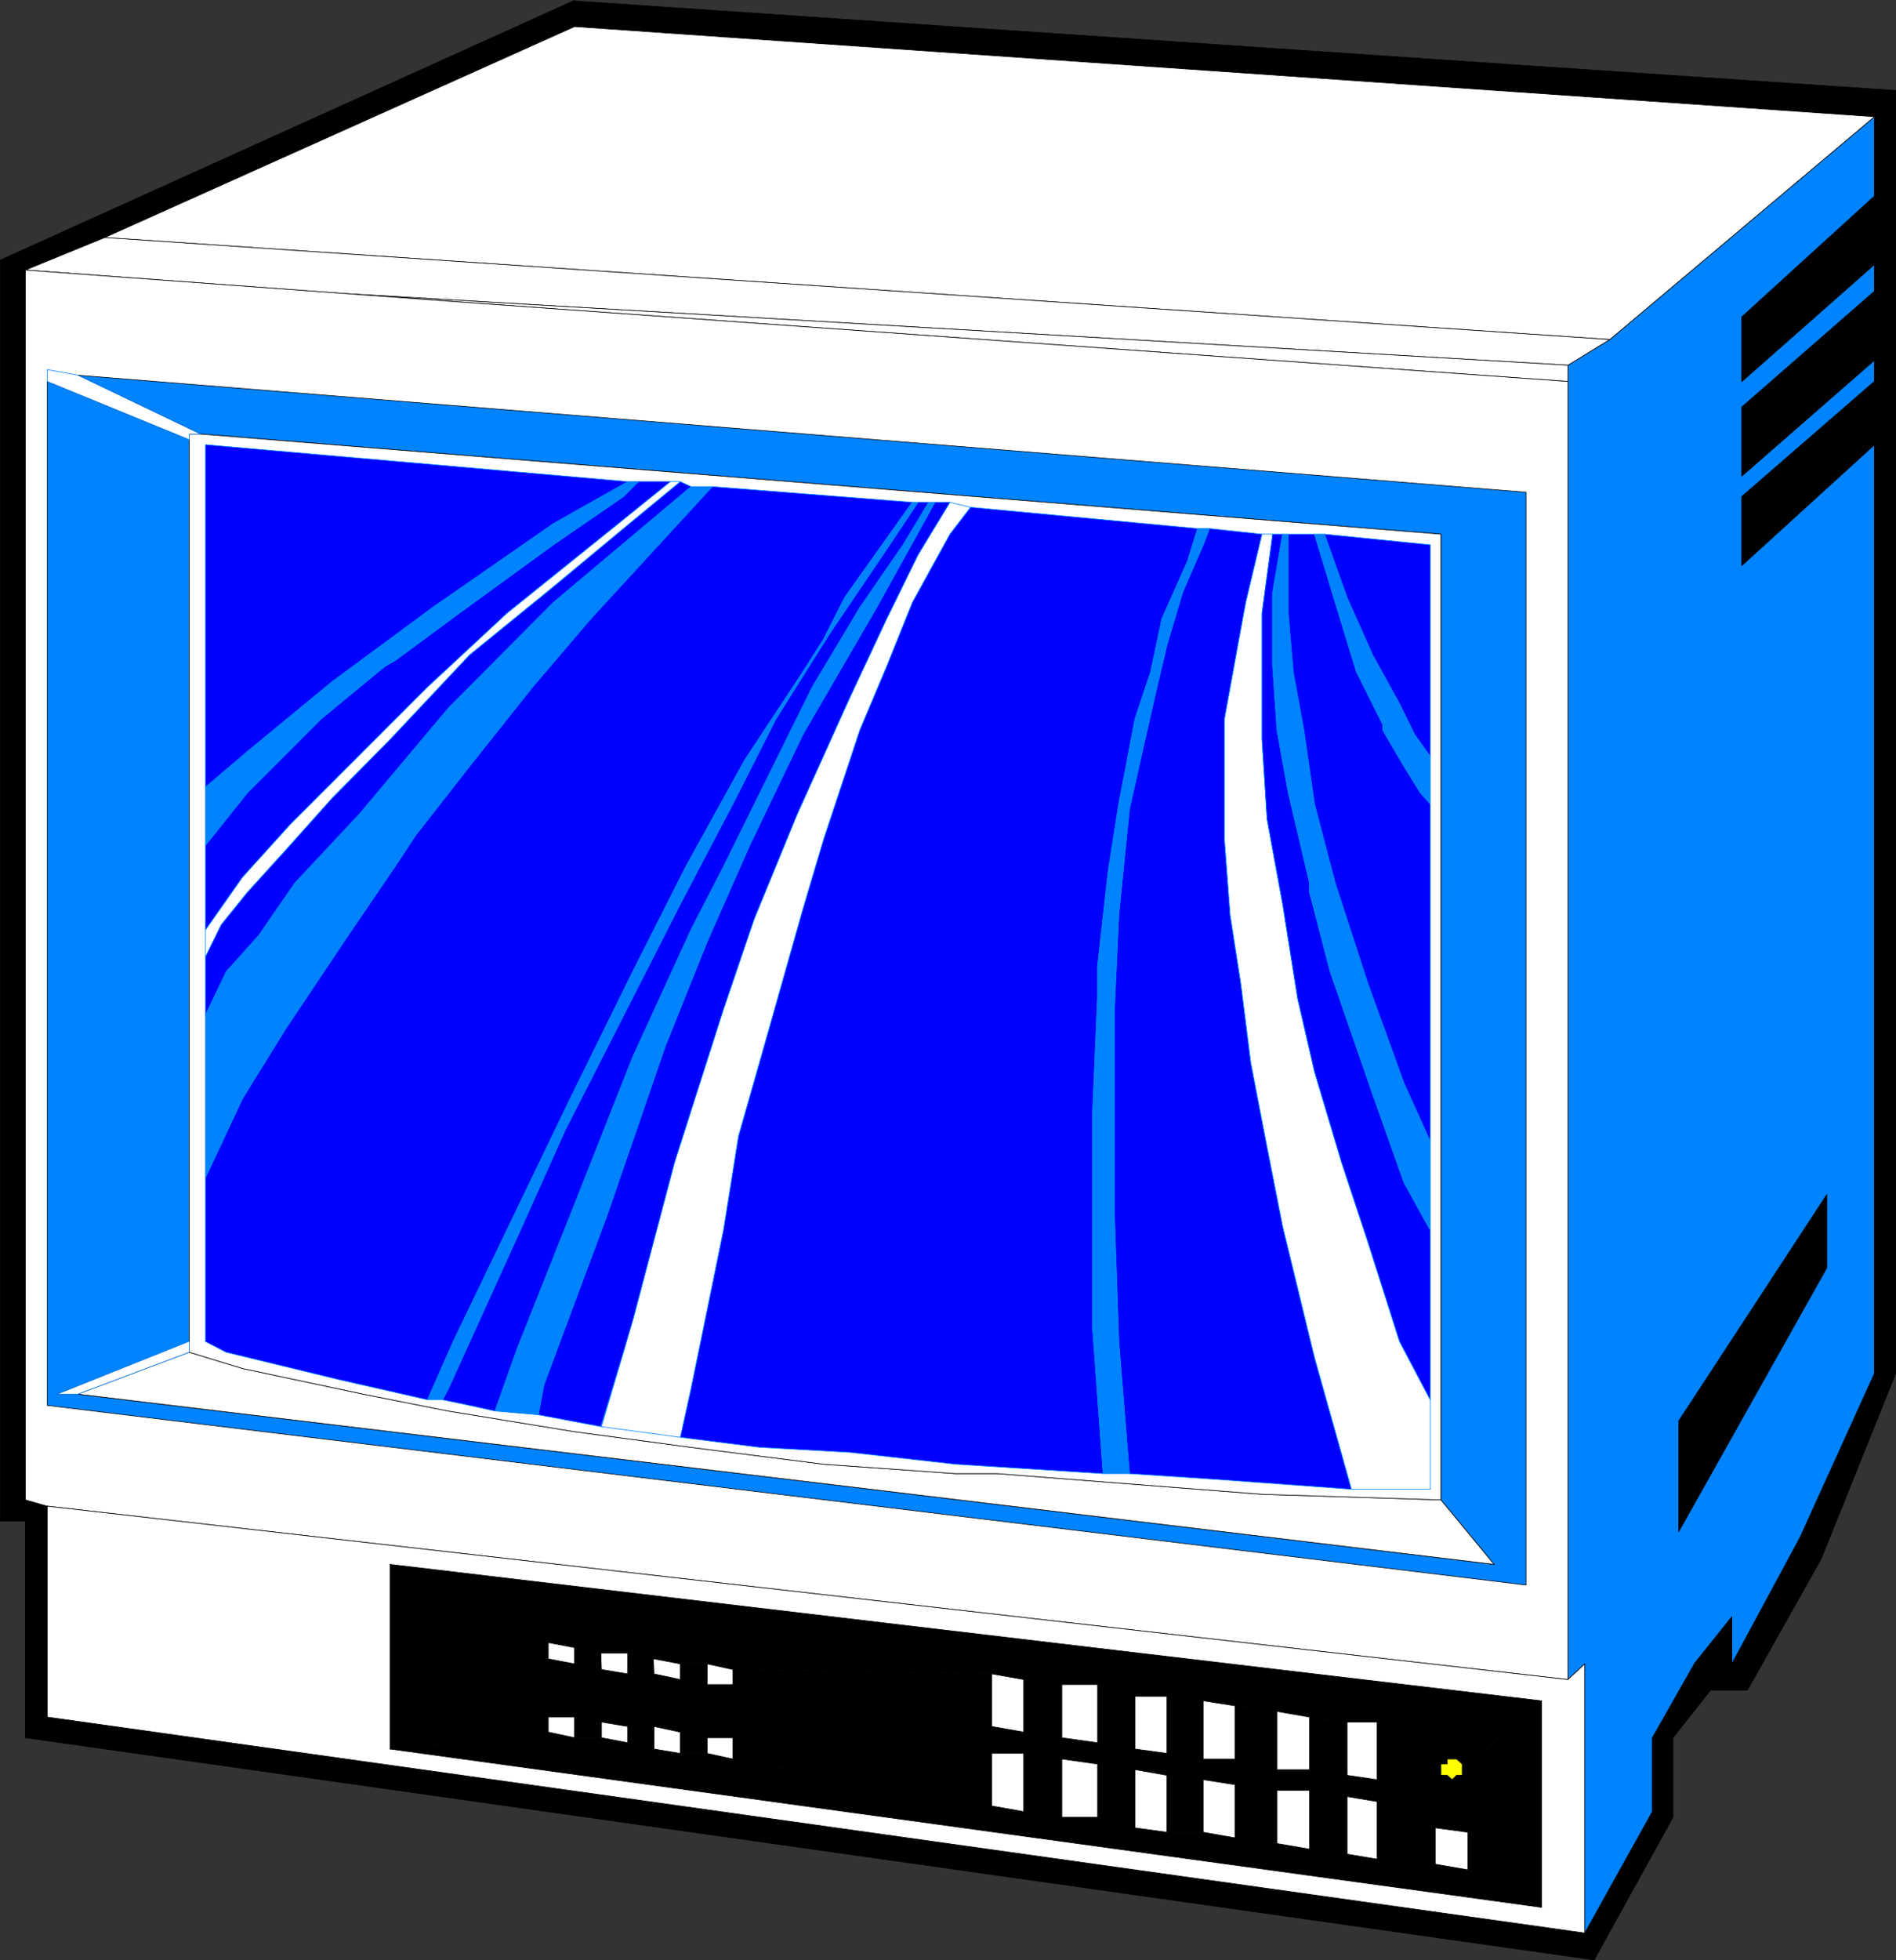<?xml version="1.0" encoding="UTF-8" standalone="no"?>
<svg
   version="1.0"
   width="129.595mm"
   height="133.914mm"
   id="svg126"
   sodipodi:docname="Television 07.wmf"
   xmlns:inkscape="http://www.inkscape.org/namespaces/inkscape"
   xmlns:sodipodi="http://sodipodi.sourceforge.net/DTD/sodipodi-0.dtd"
   xmlns="http://www.w3.org/2000/svg"
   xmlns:svg="http://www.w3.org/2000/svg">
  <rect width="100%" height="100%" fill="#333333" stroke="none"/>
  <sodipodi:namedview
     id="namedview126"
     pagecolor="#ffffff"
     bordercolor="#000000"
     borderopacity="0.25"
     inkscape:showpageshadow="2"
     inkscape:pageopacity="0.0"
     inkscape:pagecheckerboard="0"
     inkscape:deskcolor="#d1d1d1"
     inkscape:document-units="mm" />
  <defs
     id="defs1">
    <pattern
       id="WMFhbasepattern"
       patternUnits="userSpaceOnUse"
       width="6"
       height="6"
       x="0"
       y="0" />
  </defs>
  <path
     style="fill:#000000;fill-opacity:1;fill-rule:evenodd;stroke:none"
     d="M 148.429,0.081 0.081,67.145 V 392.77 H 6.545 v 55.914 l 405.292,57.368 20.362,-36.845 v -20.523 l 9.696,-12.282 h 9.534 l 19.069,-33.936 19.23,-47.834 V 23.351 l -5.494,6.787 V 354.632 l -19.23,42.339 -17.614,32.643 h -9.696 l -10.827,19.069 v 19.069 L 409.413,499.103 12.201,443.351 V 388.891 l -5.656,-1.616 V 69.731 L 27.068,61.327 148.429,6.868 484.234,30.138 489.728,23.351 388.89,16.564 148.429,0.242 v 0 z"
     id="path1" />
  <path
     style="fill:none;stroke:#000000;stroke-width:0.162px;stroke-linecap:round;stroke-linejoin:round;stroke-miterlimit:4;stroke-dasharray:none;stroke-opacity:1"
     d="M 148.429,0.081 0.081,67.145 V 392.77 H 6.545 v 55.914 l 405.292,57.368 20.362,-36.845 v -20.523 l 9.696,-12.282 h 9.534 l 19.069,-33.936 19.23,-47.834 V 23.351 l -5.494,6.787 V 354.632 l -19.23,42.339 -17.614,32.643 h -9.696 l -10.827,19.069 v 19.069 L 409.413,499.103 12.201,443.351 V 388.891 l -5.656,-1.616 V 69.731 L 27.068,61.327 148.429,6.868 484.234,30.138 489.728,23.351 388.89,16.564 148.429,0.242 v 0"
     id="path2" />
  <path
     style="fill:#0083ff;fill-opacity:1;fill-rule:evenodd;stroke:none"
     d="m 409.413,499.103 17.453,-31.35 v -19.069 l 10.827,-19.069 9.696,-12.12 v 12.12 l 17.614,-32.643 19.23,-42.339 V 114.817 L 449.975,146.006 V 128.23 L 484.234,98.495 V 93.001 L 449.975,122.897 V 105.121 L 484.234,75.225 V 68.276 L 449.975,98.495 V 81.851 L 484.234,50.662 V 30.138 l -68.357,57.53 -10.827,6.626 V 433.654 l 4.363,-4.04 z"
     id="path3" />
  <path
     style="fill:none;stroke:#000000;stroke-width:0.162px;stroke-linecap:round;stroke-linejoin:round;stroke-miterlimit:4;stroke-dasharray:none;stroke-opacity:1"
     d="m 409.413,499.103 17.453,-31.35 v -19.069 l 10.827,-19.069 9.696,-12.12 v 12.12 l 17.614,-32.643 19.23,-42.339 V 114.817 L 449.975,146.006 V 128.23 L 484.234,98.495 V 93.001 L 449.975,122.897 V 105.121 L 484.234,75.225 V 68.276 L 449.975,98.495 V 81.851 L 484.234,50.662 V 30.138 l -68.357,57.53 -10.827,6.626 V 433.654 l 4.363,-4.04 v 69.488 0"
     id="path4" />
  <path
     style="fill:#ffffff;fill-opacity:1;fill-rule:evenodd;stroke:none"
     d="M 415.877,87.668 484.234,30.138 148.429,6.868 27.068,61.327 415.877,87.668 Z"
     id="path5" />
  <path
     style="fill:none;stroke:#000000;stroke-width:0.162px;stroke-linecap:round;stroke-linejoin:round;stroke-miterlimit:4;stroke-dasharray:none;stroke-opacity:1"
     d="M 415.877,87.668 484.234,30.138 148.429,6.868 27.068,61.327 415.877,87.668 v 0"
     id="path6" />
  <path
     style="fill:#ffffff;fill-opacity:1;fill-rule:evenodd;stroke:none"
     d="M 405.05,94.294 415.877,87.668 27.068,61.327 6.545,69.731 78.942,75.225 Z"
     id="path7" />
  <path
     style="fill:none;stroke:#000000;stroke-width:0.162px;stroke-linecap:round;stroke-linejoin:round;stroke-miterlimit:4;stroke-dasharray:none;stroke-opacity:1"
     d="M 405.05,94.294 415.877,87.668 27.068,61.327 6.545,69.731 78.942,75.225 405.05,94.294 v 0"
     id="path8" />
  <path
     style="fill:#ffffff;fill-opacity:1;fill-rule:evenodd;stroke:none"
     d="M 405.05,98.495 V 94.294 L 78.942,75.225 6.545,69.731 118.695,77.972 Z"
     id="path9" />
  <path
     style="fill:none;stroke:#000000;stroke-width:0.162px;stroke-linecap:round;stroke-linejoin:round;stroke-miterlimit:4;stroke-dasharray:none;stroke-opacity:1"
     d="M 405.05,98.495 V 94.294 L 78.942,75.225 6.545,69.731 118.695,77.972 405.05,98.495 v 0"
     id="path10" />
  <path
     style="fill:#ffffff;fill-opacity:1;fill-rule:evenodd;stroke:none"
     d="M 405.05,433.654 V 98.495 L 118.695,77.972 6.545,69.731 V 387.275 l 5.656,1.616 z"
     id="path11" />
  <path
     style="fill:none;stroke:#000000;stroke-width:0.162px;stroke-linecap:round;stroke-linejoin:round;stroke-miterlimit:4;stroke-dasharray:none;stroke-opacity:1"
     d="M 405.05,433.654 V 98.495 L 118.695,77.972 6.545,69.731 V 387.275 l 5.656,1.616 392.849,44.763 v 0"
     id="path12" />
  <path
     style="fill:#ffffff;fill-opacity:1;fill-rule:evenodd;stroke:none"
     d="m 409.413,499.103 v -69.488 l -4.363,4.04 -392.849,-44.763 v 54.459 z"
     id="path13" />
  <path
     style="fill:none;stroke:#000000;stroke-width:0.162px;stroke-linecap:round;stroke-linejoin:round;stroke-miterlimit:4;stroke-dasharray:none;stroke-opacity:1"
     d="m 409.413,499.103 v -69.488 l -4.363,4.04 -392.849,-44.763 v 54.459 l 397.212,55.752 v 0"
     id="path14" />
  <path
     style="fill:#0083ff;fill-opacity:1;fill-rule:evenodd;stroke:none"
     d="M 372.245,387.275 385.981,403.92 235.693,385.821 20.119,359.965 H 14.786 L 48.884,346.39 V 113.524 L 12.201,98.495 V 362.874 l 382.022,46.379 V 127.099 L 20.119,96.879 51.793,112.07 372.245,137.926 Z"
     id="path15" />
  <path
     style="fill:none;stroke:#000000;stroke-width:0.162px;stroke-linecap:round;stroke-linejoin:round;stroke-miterlimit:4;stroke-dasharray:none;stroke-opacity:1"
     d="M 372.245,387.275 385.981,403.92 235.693,385.821 20.119,359.965 H 14.786 L 48.884,346.39 V 113.524 L 12.201,98.495 V 362.874 l 382.022,46.379 V 127.099 L 20.119,96.879 51.793,112.07 372.245,137.926 v 249.349 0"
     id="path16" />
  <path
     style="fill:#ffffff;fill-opacity:1;fill-rule:evenodd;stroke:none"
     d="m 372.245,387.275 -46.218,-1.454 -68.357,-5.333 h -10.827 l -34.098,-2.424 -34.259,-4.363 -30.058,-4.04 -32.643,-5.333 -21.978,-4.363 -31.189,-6.626 -13.736,-4.202 -28.765,10.827 215.574,25.856 150.288,18.099 z"
     id="path17" />
  <path
     style="fill:none;stroke:#000000;stroke-width:0.162px;stroke-linecap:round;stroke-linejoin:round;stroke-miterlimit:4;stroke-dasharray:none;stroke-opacity:1"
     d="m 372.245,387.275 -46.218,-1.454 -68.357,-5.333 h -10.827 l -34.098,-2.424 -34.259,-4.363 -30.058,-4.04 -32.643,-5.333 -21.978,-4.363 -31.189,-6.626 -13.736,-4.202 -28.765,10.827 215.574,25.856 150.288,18.099 -13.736,-16.645 v 0"
     id="path18" />
  <path
     style="fill:#ffffff;fill-opacity:1;fill-rule:evenodd;stroke:none"
     d="M 372.245,387.275 V 137.926 L 51.793,112.07 h -2.909 v 237.068 l 13.736,4.202 31.189,6.626 21.978,4.363 32.643,5.333 30.058,4.04 34.259,4.363 34.098,2.424 h 10.827 l 68.357,5.333 z"
     id="path19" />
  <path
     style="fill:none;stroke:#000000;stroke-width:0.162px;stroke-linecap:round;stroke-linejoin:round;stroke-miterlimit:4;stroke-dasharray:none;stroke-opacity:1"
     d="M 372.245,387.275 V 137.926 L 51.793,112.07 h -2.909 v 237.068 l 13.736,4.202 31.189,6.626 21.978,4.363 32.643,5.333 30.058,4.04 34.259,4.363 34.098,2.424 h 10.827 l 68.357,5.333 46.218,1.454 v 0"
     id="path20" />
  <path
     style="fill:#0000ff;fill-opacity:1;fill-rule:evenodd;stroke:none"
     d="m 284.981,380.488 -2.747,-37.976 v -54.621 l 1.293,-30.058 v -8.08 l 2.747,-24.725 2.747,-17.453 4.202,-21.978 4.04,-12.12 2.909,-13.736 6.626,-14.867 2.586,-8.403 -58.661,-5.494 -5.333,6.949 -9.696,17.614 -6.626,16.483 -6.949,16.483 -9.373,28.28 -5.333,17.938 -9.696,34.259 -6.949,24.402 -3.878,24.24 -8.403,41.046 -2.747,12.443 20.523,2.586 23.27,1.293 27.31,3.07 z"
     id="path21" />
  <path
     style="fill:none;stroke:#0083ff;stroke-width:0.162px;stroke-linecap:round;stroke-linejoin:round;stroke-miterlimit:4;stroke-dasharray:none;stroke-opacity:1"
     d="m 284.981,380.488 -2.747,-37.976 v -54.621 l 1.293,-30.058 v -8.08 l 2.747,-24.725 2.747,-17.453 4.202,-21.978 4.04,-12.12 2.909,-13.736 6.626,-14.867 2.586,-8.403 -58.661,-5.494 -5.333,6.949 -9.696,17.614 -6.626,16.483 -6.949,16.483 -9.373,28.28 -5.333,17.938 -9.696,34.259 -6.949,24.402 -3.878,24.24 -8.403,41.046 -2.747,12.443 20.523,2.586 23.27,1.293 27.31,3.07 38.138,2.424 v 0"
     id="path22" />
  <path
     style="fill:#0000ff;fill-opacity:1;fill-rule:evenodd;stroke:none"
     d="m 291.768,380.488 21.978,1.454 35.39,2.586 -9.534,-33.936 -8.242,-33.936 -4.04,-20.523 -4.202,-21.816 -2.586,-20.523 -2.747,-17.614 -1.454,-19.392 v -31.189 l 2.747,-15.029 2.747,-15.029 4.202,-17.614 -13.574,-1.454 -1.616,4.202 -5.333,12.282 -4.04,13.574 -2.909,12.282 -2.747,12.12 -4.04,17.938 -2.747,27.31 -1.131,24.402 v 53.167 l 1.131,32.643 z"
     id="path23" />
  <path
     style="fill:none;stroke:#0083ff;stroke-width:0.162px;stroke-linecap:round;stroke-linejoin:round;stroke-miterlimit:4;stroke-dasharray:none;stroke-opacity:1"
     d="m 291.768,380.488 21.978,1.454 35.39,2.586 -9.534,-33.936 -8.242,-33.936 -4.04,-20.523 -4.202,-21.816 -2.586,-20.523 -2.747,-17.614 -1.454,-19.392 v -31.189 l 2.747,-15.029 2.747,-15.029 4.202,-17.614 -13.574,-1.454 -1.616,4.202 -5.333,12.282 -4.04,13.574 -2.909,12.282 -2.747,12.12 -4.04,17.938 -2.747,27.31 -1.131,24.402 v 53.167 l 1.131,32.643 2.747,34.098 v 0"
     id="path24" />
  <path
     style="fill:#ffffff;fill-opacity:1;fill-rule:evenodd;stroke:none"
     d="m 326.028,137.926 -4.202,17.614 -2.747,15.029 -2.747,15.029 v 31.189 l 1.454,19.392 2.747,17.614 2.586,20.523 4.202,21.816 4.04,20.523 8.242,33.936 9.534,33.936 h 20.362 v -23.109 l -7.918,-15.029 -8.242,-25.856 -6.787,-20.523 -6.949,-23.27 -4.363,-18.907 -3.878,-24.402 -4.04,-21.978 -1.293,-20.523 v -32.643 l 2.747,-20.362 z"
     id="path25" />
  <path
     style="fill:none;stroke:#0083ff;stroke-width:0.162px;stroke-linecap:round;stroke-linejoin:round;stroke-miterlimit:4;stroke-dasharray:none;stroke-opacity:1"
     d="m 326.028,137.926 -4.202,17.614 -2.747,15.029 -2.747,15.029 v 31.189 l 1.454,19.392 2.747,17.614 2.586,20.523 4.202,21.816 4.04,20.523 8.242,33.936 9.534,33.936 h 20.362 v -23.109 l -7.918,-15.029 -8.242,-25.856 -6.787,-20.523 -6.949,-23.27 -4.363,-18.907 -3.878,-24.402 -4.04,-21.978 -1.293,-20.523 v -32.643 l 2.747,-20.362 h -2.747 v 0"
     id="path26" />
  <path
     style="fill:#0083ff;fill-opacity:1;fill-rule:evenodd;stroke:none"
     d="m 291.768,380.488 -2.747,-34.098 -1.131,-32.643 v -53.167 l 1.131,-24.402 2.747,-27.31 4.04,-17.938 2.747,-12.12 2.909,-12.282 4.04,-13.574 5.333,-12.282 1.616,-4.202 h -3.07 l -2.586,8.403 -6.626,14.867 -2.909,13.736 -4.04,12.12 -4.202,21.978 -2.747,17.453 -2.747,24.725 v 8.08 l -1.293,30.058 v 54.621 l 2.747,37.976 z"
     id="path27" />
  <path
     style="fill:none;stroke:#0083ff;stroke-width:0.162px;stroke-linecap:round;stroke-linejoin:round;stroke-miterlimit:4;stroke-dasharray:none;stroke-opacity:1"
     d="m 291.768,380.488 -2.747,-34.098 -1.131,-32.643 v -53.167 l 1.131,-24.402 2.747,-27.31 4.04,-17.938 2.747,-12.12 2.909,-12.282 4.04,-13.574 5.333,-12.282 1.616,-4.202 h -3.07 l -2.586,8.403 -6.626,14.867 -2.909,13.736 -4.04,12.12 -4.202,21.978 -2.747,17.453 -2.747,24.725 v 8.08 l -1.293,30.058 v 54.621 l 2.747,37.976 h 6.787 v 0"
     id="path28" />
  <path
     style="fill:#ffffff;fill-opacity:1;fill-rule:evenodd;stroke:none"
     d="m 175.74,371.115 2.747,-12.443 8.403,-41.046 3.878,-24.24 6.949,-24.402 9.696,-34.259 5.333,-17.938 9.373,-28.28 6.949,-16.483 6.626,-16.483 9.696,-17.614 5.333,-6.949 -5.333,-1.293 -8.242,13.574 -8.08,16.483 -9.534,20.362 -13.574,30.058 -11.15,27.149 -7.918,23.27 -12.605,39.43 -10.827,40.885 -2.424,8.242 -5.656,19.23 20.362,2.747 z"
     id="path29" />
  <path
     style="fill:none;stroke:#0083ff;stroke-width:0.162px;stroke-linecap:round;stroke-linejoin:round;stroke-miterlimit:4;stroke-dasharray:none;stroke-opacity:1"
     d="m 175.74,371.115 2.747,-12.443 8.403,-41.046 3.878,-24.24 6.949,-24.402 9.696,-34.259 5.333,-17.938 9.373,-28.28 6.949,-16.483 6.626,-16.483 9.696,-17.614 5.333,-6.949 -5.333,-1.293 -8.242,13.574 -8.08,16.483 -9.534,20.362 -13.574,30.058 -11.15,27.149 -7.918,23.27 -12.605,39.43 -10.827,40.885 -2.424,8.242 -5.656,19.23 20.362,2.747 v 0"
     id="path30" />
  <path
     style="fill:#0000ff;fill-opacity:1;fill-rule:evenodd;stroke:none"
     d="m 155.217,368.368 5.818,-19.23 2.424,-8.242 10.827,-40.885 12.605,-39.43 7.918,-23.27 11.15,-27.149 13.574,-30.058 9.534,-20.362 8.08,-16.483 8.242,-13.574 h -3.878 l -15.029,27.149 -19.069,32.805 -13.736,28.603 -10.989,24.886 -10.827,26.987 -15.029,43.632 -16.322,43.794 -1.454,7.757 16.322,3.07 v 0 z"
     id="path31" />
  <path
     style="fill:none;stroke:#0083ff;stroke-width:0.162px;stroke-linecap:round;stroke-linejoin:round;stroke-miterlimit:4;stroke-dasharray:none;stroke-opacity:1"
     d="m 155.217,368.368 5.818,-19.23 2.424,-8.242 10.827,-40.885 12.605,-39.43 7.918,-23.27 11.15,-27.149 13.574,-30.058 9.534,-20.362 8.08,-16.483 8.242,-13.574 h -3.878 l -15.029,27.149 -19.069,32.805 -13.736,28.603 -10.989,24.886 -10.827,26.987 -15.029,43.632 -16.322,43.794 -1.454,7.757 16.322,3.07 v 0"
     id="path32" />
  <path
     style="fill:#0083ff;fill-opacity:1;fill-rule:evenodd;stroke:none"
     d="m 139.057,365.298 1.454,-7.757 16.322,-43.794 15.029,-43.632 10.827,-26.987 10.989,-24.886 13.736,-28.603 19.069,-32.805 15.029,-27.149 h -1.616 l -6.626,10.989 -11.15,16.16 v 1.454 -1.454 l -12.282,20.523 -8.242,16.645 -14.706,29.734 -8.403,16.322 -15.029,32.805 -16.16,40.885 -13.574,34.098 -5.818,16.483 11.15,0.97 z"
     id="path33" />
  <path
     style="fill:none;stroke:#0083ff;stroke-width:0.162px;stroke-linecap:round;stroke-linejoin:round;stroke-miterlimit:4;stroke-dasharray:none;stroke-opacity:1"
     d="m 139.057,365.298 1.454,-7.757 16.322,-43.794 15.029,-43.632 10.827,-26.987 10.989,-24.886 13.736,-28.603 19.069,-32.805 15.029,-27.149 h -1.616 l -6.626,10.989 -11.15,16.16 v 1.454 -1.454 l -12.282,20.523 -8.242,16.645 -14.706,29.734 -8.403,16.322 -15.029,32.805 -16.16,40.885 -13.574,34.098 -5.818,16.483 11.15,0.97 v 0"
     id="path34" />
  <path
     style="fill:#0000ff;fill-opacity:1;fill-rule:evenodd;stroke:none"
     d="m 110.453,361.419 6.626,-15.029 30.219,-62.701 16.16,-32.805 13.736,-27.149 15.19,-27.472 15.029,-22.786 5.333,-8.403 5.494,-10.827 17.453,-24.563 -51.712,-4.04 -31.35,34.098 -15.029,17.614 -16.322,20.523 -13.898,17.776 -5.333,8.08 -12.12,17.776 -16.322,24.402 -10.989,17.776 -9.534,20.362 v 42.339 l 5.333,2.747 28.603,6.949 23.432,5.333 z"
     id="path35" />
  <path
     style="fill:none;stroke:#0083ff;stroke-width:0.162px;stroke-linecap:round;stroke-linejoin:round;stroke-miterlimit:4;stroke-dasharray:none;stroke-opacity:1"
     d="m 110.453,361.419 6.626,-15.029 30.219,-62.701 16.16,-32.805 13.736,-27.149 15.19,-27.472 15.029,-22.786 5.333,-8.403 5.494,-10.827 17.453,-24.563 -51.712,-4.04 -31.35,34.098 -15.029,17.614 -16.322,20.523 -13.898,17.776 -5.333,8.08 -12.12,17.776 -16.322,24.402 -10.989,17.776 -9.534,20.362 v 42.339 l 5.333,2.747 28.603,6.949 23.432,5.333 v 0"
     id="path36" />
  <path
     style="fill:#0000ff;fill-opacity:1;fill-rule:evenodd;stroke:none"
     d="m 127.906,364.166 5.818,-16.322 13.574,-34.098 16.16,-40.885 15.029,-32.805 8.403,-16.322 14.706,-29.734 8.242,-16.645 12.282,-20.523 11.15,-16.16 6.626,-10.989 h -2.747 l -8.08,12.12 -14.867,21.978 -13.736,21.816 -11.15,21.978 -13.574,25.856 -21.493,42.178 -8.242,16.16 -11.15,24.886 -19.069,42.016 -1.454,2.747 6.949,1.454 6.626,1.454 v 0 z"
     id="path37" />
  <path
     style="fill:none;stroke:#0083ff;stroke-width:0.162px;stroke-linecap:round;stroke-linejoin:round;stroke-miterlimit:4;stroke-dasharray:none;stroke-opacity:1"
     d="m 127.906,364.166 5.818,-16.322 13.574,-34.098 16.16,-40.885 15.029,-32.805 8.403,-16.322 14.706,-29.734 8.242,-16.645 12.282,-20.523 11.15,-16.16 6.626,-10.989 h -2.747 l -8.08,12.12 -14.867,21.978 -13.736,21.816 -11.15,21.978 -13.574,25.856 -21.493,42.178 -8.242,16.16 -11.15,24.886 -19.069,42.016 -1.454,2.747 6.949,1.454 6.626,1.454 v 0"
     id="path38" />
  <path
     style="fill:#0083ff;fill-opacity:1;fill-rule:evenodd;stroke:none"
     d="m 237.148,129.684 h -1.454 l -17.453,24.563 -5.494,10.827 -5.333,8.403 -15.029,22.786 -15.19,27.472 -13.736,27.149 -16.16,32.805 -30.219,62.701 -6.626,15.029 h 3.878 l 1.454,-2.747 19.069,-42.016 11.15,-24.886 8.242,-16.16 21.493,-42.178 13.574,-25.856 11.15,-21.978 13.736,-21.816 14.867,-21.978 z"
     id="path39" />
  <path
     style="fill:none;stroke:#0083ff;stroke-width:0.162px;stroke-linecap:round;stroke-linejoin:round;stroke-miterlimit:4;stroke-dasharray:none;stroke-opacity:1"
     d="m 237.148,129.684 h -1.454 l -17.453,24.563 -5.494,10.827 -5.333,8.403 -15.029,22.786 -15.19,27.472 -13.736,27.149 -16.16,32.805 -30.219,62.701 -6.626,15.029 h 3.878 l 1.454,-2.747 19.069,-42.016 11.15,-24.886 8.242,-16.16 21.493,-42.178 13.574,-25.856 11.15,-21.978 13.736,-21.816 14.867,-21.978 8.08,-12.12 v 0"
     id="path40" />
  <path
     style="fill:#0000ff;fill-opacity:1;fill-rule:evenodd;stroke:none"
     d="m 328.775,137.926 -2.747,20.362 v 32.643 l 1.293,20.523 4.04,21.978 3.878,24.402 4.363,18.907 6.949,23.27 6.787,20.523 8.242,25.856 7.918,15.029 v -43.794 l -6.787,-12.282 -8.08,-22.786 -10.989,-31.674 -5.333,-20.523 v -2.424 l -5.494,-23.27 -2.909,-16.16 -1.131,-16.483 v -19.069 l 2.586,-15.029 h -2.586 z"
     id="path41" />
  <path
     style="fill:none;stroke:#0083ff;stroke-width:0.162px;stroke-linecap:round;stroke-linejoin:round;stroke-miterlimit:4;stroke-dasharray:none;stroke-opacity:1"
     d="m 328.775,137.926 -2.747,20.362 v 32.643 l 1.293,20.523 4.04,21.978 3.878,24.402 4.363,18.907 6.949,23.27 6.787,20.523 8.242,25.856 7.918,15.029 v -43.794 l -6.787,-12.282 -8.08,-22.786 -10.989,-31.674 -5.333,-20.523 v -2.424 l -5.494,-23.27 -2.909,-16.16 -1.131,-16.483 v -19.069 l 2.586,-15.029 h -2.586 v 0"
     id="path42" />
  <path
     style="fill:#0083ff;fill-opacity:1;fill-rule:evenodd;stroke:none"
     d="m 331.36,137.926 -2.586,15.029 v 19.069 l 1.131,16.483 2.909,16.16 5.494,23.27 v 2.424 l 5.333,20.523 10.989,31.674 8.08,22.786 6.787,12.282 v -22.947 l -6.787,-15.029 -9.373,-25.856 -8.403,-25.856 -5.333,-20.362 -2.747,-19.069 -2.747,-15.029 -1.293,-15.19 v -20.362 z"
     id="path43" />
  <path
     style="fill:none;stroke:#0083ff;stroke-width:0.162px;stroke-linecap:round;stroke-linejoin:round;stroke-miterlimit:4;stroke-dasharray:none;stroke-opacity:1"
     d="m 331.36,137.926 -2.586,15.029 v 19.069 l 1.131,16.483 2.909,16.16 5.494,23.27 v 2.424 l 5.333,20.523 10.989,31.674 8.08,22.786 6.787,12.282 v -22.947 l -6.787,-15.029 -9.373,-25.856 -8.403,-25.856 -5.333,-20.362 -2.747,-19.069 -2.747,-15.029 -1.293,-15.19 v -20.362 h -1.454 v 0"
     id="path44" />
  <path
     style="fill:#0083ff;fill-opacity:1;fill-rule:evenodd;stroke:none"
     d="m 53.086,304.051 9.534,-20.362 10.989,-17.776 16.322,-24.402 12.12,-17.776 5.333,-8.08 13.898,-17.776 16.322,-20.523 15.029,-17.614 31.35,-34.098 H 178.487 l -35.552,29.896 -27.149,27.31 -22.947,27.31 -16.645,17.776 -9.373,13.574 -8.403,9.373 -5.333,11.15 z"
     id="path45" />
  <path
     style="fill:none;stroke:#0083ff;stroke-width:0.162px;stroke-linecap:round;stroke-linejoin:round;stroke-miterlimit:4;stroke-dasharray:none;stroke-opacity:1"
     d="m 53.086,304.051 9.534,-20.362 10.989,-17.776 16.322,-24.402 12.12,-17.776 5.333,-8.08 13.898,-17.776 16.322,-20.523 15.029,-17.614 31.35,-34.098 H 178.487 l -35.552,29.896 -27.149,27.31 -22.947,27.31 -16.645,17.776 -9.373,13.574 -8.403,9.373 -5.333,11.15 v 42.016 0"
     id="path46" />
  <path
     style="fill:#0000ff;fill-opacity:1;fill-rule:evenodd;stroke:none"
     d="m 332.815,137.926 v 20.362 l 1.293,15.19 2.747,15.029 2.747,19.069 5.333,20.362 8.403,25.856 9.373,25.856 6.787,15.029 v -87.103 l -2.586,-2.909 -4.202,-6.787 -5.494,-9.373 v -1.454 l -6.787,-13.574 -5.494,-17.938 -5.333,-17.614 h -6.787 z"
     id="path47" />
  <path
     style="fill:none;stroke:#0083ff;stroke-width:0.162px;stroke-linecap:round;stroke-linejoin:round;stroke-miterlimit:4;stroke-dasharray:none;stroke-opacity:1"
     d="m 332.815,137.926 v 20.362 l 1.293,15.19 2.747,15.029 2.747,19.069 5.333,20.362 8.403,25.856 9.373,25.856 6.787,15.029 v -87.103 l -2.586,-2.909 -4.202,-6.787 -5.494,-9.373 v -1.454 l -6.787,-13.574 -5.494,-17.938 -5.333,-17.614 h -6.787 v 0"
     id="path48" />
  <path
     style="fill:#0000ff;fill-opacity:1;fill-rule:evenodd;stroke:none"
     d="m 53.086,262.035 5.333,-11.15 8.403,-9.373 9.373,-13.574 16.645,-17.776 22.947,-27.31 27.149,-27.31 35.552,-29.896 -2.747,-1.293 -14.706,12.12 -18.099,15.029 -21.654,17.614 -20.523,21.816 -14.867,15.029 -12.282,13.736 -9.696,10.666 -6.787,8.403 -4.04,8.242 z"
     id="path49" />
  <path
     style="fill:none;stroke:#0083ff;stroke-width:0.162px;stroke-linecap:round;stroke-linejoin:round;stroke-miterlimit:4;stroke-dasharray:none;stroke-opacity:1"
     d="m 53.086,262.035 5.333,-11.15 8.403,-9.373 9.373,-13.574 16.645,-17.776 22.947,-27.31 27.149,-27.31 35.552,-29.896 -2.747,-1.293 -14.706,12.12 -18.099,15.029 -21.654,17.614 -20.523,21.816 -14.867,15.029 -12.282,13.736 -9.696,10.666 -6.787,8.403 -4.04,8.242 v 15.029 0"
     id="path50" />
  <path
     style="fill:#ffffff;fill-opacity:1;fill-rule:evenodd;stroke:none"
     d="m 53.086,247.006 4.04,-8.242 6.787,-8.403 9.696,-10.666 12.282,-13.736 14.867,-15.029 20.523,-21.816 21.654,-17.614 18.099,-15.029 14.706,-12.12 h -2.586 l -15.029,12.12 -27.149,21.816 -20.523,19.069 -35.552,35.552 -12.282,13.574 -9.534,13.574 z"
     id="path51" />
  <path
     style="fill:none;stroke:#0083ff;stroke-width:0.162px;stroke-linecap:round;stroke-linejoin:round;stroke-miterlimit:4;stroke-dasharray:none;stroke-opacity:1"
     d="m 53.086,247.006 4.04,-8.242 6.787,-8.403 9.696,-10.666 12.282,-13.736 14.867,-15.029 20.523,-21.816 21.654,-17.614 18.099,-15.029 14.706,-12.12 h -2.586 l -15.029,12.12 -27.149,21.816 -20.523,19.069 -35.552,35.552 -12.282,13.574 -9.534,13.574 v 6.949 0"
     id="path52" />
  <path
     style="fill:#0000ff;fill-opacity:1;fill-rule:evenodd;stroke:none"
     d="m 173.154,124.351 h -8.242 l -3.878,3.878 -18.099,12.443 -24.24,17.614 -16.645,12.282 -2.586,1.454 -16.483,13.574 -19.069,19.069 -10.827,13.574 v 21.816 l 9.534,-13.574 12.282,-13.574 35.552,-35.552 20.523,-19.069 27.149,-21.816 15.029,-12.12 z"
     id="path53" />
  <path
     style="fill:none;stroke:#0083ff;stroke-width:0.162px;stroke-linecap:round;stroke-linejoin:round;stroke-miterlimit:4;stroke-dasharray:none;stroke-opacity:1"
     d="m 173.154,124.351 h -8.242 l -3.878,3.878 -18.099,12.443 -24.24,17.614 -16.645,12.282 -2.586,1.454 -16.483,13.574 -19.069,19.069 -10.827,13.574 v 21.816 l 9.534,-13.574 12.282,-13.574 35.552,-35.552 20.523,-19.069 27.149,-21.816 15.029,-12.12 v 0"
     id="path54" />
  <path
     style="fill:#0083ff;fill-opacity:1;fill-rule:evenodd;stroke:none"
     d="m 164.913,124.351 h -2.747 l -19.23,10.827 -31.189,21.654 -25.856,19.069 -21.978,18.099 -10.827,9.211 v 15.029 l 10.827,-13.574 19.069,-19.069 16.483,-13.574 2.586,-1.454 16.645,-12.282 24.24,-17.614 18.099,-12.443 3.878,-3.878 z"
     id="path55" />
  <path
     style="fill:none;stroke:#0083ff;stroke-width:0.162px;stroke-linecap:round;stroke-linejoin:round;stroke-miterlimit:4;stroke-dasharray:none;stroke-opacity:1"
     d="m 164.913,124.351 h -2.747 l -19.23,10.827 -31.189,21.654 -25.856,19.069 -21.978,18.099 -10.827,9.211 v 15.029 l 10.827,-13.574 19.069,-19.069 16.483,-13.574 2.586,-1.454 16.645,-12.282 24.24,-17.614 18.099,-12.443 3.878,-3.878 v 0"
     id="path56" />
  <path
     style="fill:#0000ff;fill-opacity:1;fill-rule:evenodd;stroke:none"
     d="M 162.165,124.351 53.086,114.817 v 88.395 l 10.827,-9.211 21.978,-18.099 25.856,-19.069 31.189,-21.654 19.23,-10.827 z"
     id="path57" />
  <path
     style="fill:none;stroke:#0083ff;stroke-width:0.162px;stroke-linecap:round;stroke-linejoin:round;stroke-miterlimit:4;stroke-dasharray:none;stroke-opacity:1"
     d="M 162.165,124.351 53.086,114.817 v 88.395 l 10.827,-9.211 21.978,-18.099 25.856,-19.069 31.189,-21.654 19.23,-10.827 v 0"
     id="path58" />
  <path
     style="fill:#000000;fill-opacity:1;fill-rule:evenodd;stroke:none"
     d="m 433.653,395.517 38.299,-68.195 v -18.907 l -38.299,58.499 z"
     id="path59" />
  <path
     style="fill:none;stroke:#000000;stroke-width:0.162px;stroke-linecap:round;stroke-linejoin:round;stroke-miterlimit:4;stroke-dasharray:none;stroke-opacity:1"
     d="m 433.653,395.517 38.299,-68.195 v -18.907 l -38.299,58.499 v 28.603 0"
     id="path60" />
  <path
     style="fill:#0083ff;fill-opacity:1;fill-rule:evenodd;stroke:none"
     d="M 369.498,207.414 V 195.294 l -4.04,-5.656 -3.878,-7.918 -6.949,-12.605 -6.626,-14.867 -5.818,-16.322 h -2.586 l 5.333,17.614 5.494,17.938 6.787,13.574 v 1.454 l 5.494,9.373 4.202,6.787 2.586,2.909 v 0 z"
     id="path61" />
  <path
     style="fill:none;stroke:#0083ff;stroke-width:0.162px;stroke-linecap:round;stroke-linejoin:round;stroke-miterlimit:4;stroke-dasharray:none;stroke-opacity:1"
     d="M 369.498,207.414 V 195.294 l -4.04,-5.656 -3.878,-7.918 -6.949,-12.605 -6.626,-14.867 -5.818,-16.322 h -2.586 l 5.333,17.614 5.494,17.938 6.787,13.574 v 1.454 l 5.494,9.373 4.202,6.787 2.586,2.909 v 0"
     id="path62" />
  <path
     style="fill:#0000ff;fill-opacity:1;fill-rule:evenodd;stroke:none"
     d="m 342.188,137.926 5.818,16.322 6.626,14.867 6.949,12.605 3.878,7.918 4.04,5.656 v -54.621 l -27.31,-2.747 z"
     id="path63" />
  <path
     style="fill:none;stroke:#0083ff;stroke-width:0.162px;stroke-linecap:round;stroke-linejoin:round;stroke-miterlimit:4;stroke-dasharray:none;stroke-opacity:1"
     d="m 342.188,137.926 5.818,16.322 6.626,14.867 6.949,12.605 3.878,7.918 4.04,5.656 v -54.621 l -27.31,-2.747 v 0"
     id="path64" />
  <path
     style="fill:#000000;fill-opacity:1;fill-rule:evenodd;stroke:none"
     d="m 484.234,75.225 -34.259,29.896 v 17.776 L 484.234,93.001 V 75.225 Z"
     id="path65" />
  <path
     style="fill:none;stroke:#000000;stroke-width:0.162px;stroke-linecap:round;stroke-linejoin:round;stroke-miterlimit:4;stroke-dasharray:none;stroke-opacity:1"
     d="m 484.234,75.225 -34.259,29.896 v 17.776 l 34.259,-29.896 v -17.776 0"
     id="path66" />
  <path
     style="fill:#000000;fill-opacity:1;fill-rule:evenodd;stroke:none"
     d="m 484.234,98.495 -34.259,29.734 v 17.776 l 34.259,-31.189 z"
     id="path67" />
  <path
     style="fill:none;stroke:#000000;stroke-width:0.162px;stroke-linecap:round;stroke-linejoin:round;stroke-miterlimit:4;stroke-dasharray:none;stroke-opacity:1"
     d="m 484.234,98.495 -34.259,29.734 v 17.776 l 34.259,-31.189 v -16.322 0"
     id="path68" />
  <path
     style="fill:#000000;fill-opacity:1;fill-rule:evenodd;stroke:none"
     d="M 484.234,50.662 449.975,81.851 V 98.495 L 484.234,68.276 V 50.662 Z"
     id="path69" />
  <path
     style="fill:none;stroke:#000000;stroke-width:0.162px;stroke-linecap:round;stroke-linejoin:round;stroke-miterlimit:4;stroke-dasharray:none;stroke-opacity:1"
     d="m 484.234,50.662 -34.259,31.189 v 16.645 l 34.259,-30.219 v -17.614 0"
     id="path70" />
  <path
     style="fill:#ffffff;fill-opacity:1;fill-rule:evenodd;stroke:none"
     d="M 51.793,112.07 20.119,96.879 12.201,95.425 v 3.07 l 36.683,15.029 v -1.454 h 2.909 z"
     id="path71" />
  <path
     style="fill:none;stroke:#0083ff;stroke-width:0.162px;stroke-linecap:round;stroke-linejoin:round;stroke-miterlimit:4;stroke-dasharray:none;stroke-opacity:1"
     d="M 51.793,112.07 20.119,96.879 12.201,95.425 v 3.07 l 36.683,15.029 v -1.454 h 2.909 v 0"
     id="path72" />
  <path
     style="fill:#ffffff;fill-opacity:1;fill-rule:evenodd;stroke:none"
     d="m 48.722,346.39 -33.936,13.574 h 5.333 l 28.765,-10.827 v -2.747 0 z"
     id="path73" />
  <path
     style="fill:none;stroke:#0083ff;stroke-width:0.162px;stroke-linecap:round;stroke-linejoin:round;stroke-miterlimit:4;stroke-dasharray:none;stroke-opacity:1"
     d="m 48.722,346.39 -33.936,13.574 h 5.333 l 28.765,-10.827 v -2.747 0"
     id="path74" />
  <path
     style="fill:#000000;fill-opacity:1;fill-rule:evenodd;stroke:none"
     d="m 437.693,429.614 h 9.696 v -12.12 l -9.696,12.12 z"
     id="path75" />
  <path
     style="fill:none;stroke:#000000;stroke-width:0.162px;stroke-linecap:round;stroke-linejoin:round;stroke-miterlimit:4;stroke-dasharray:none;stroke-opacity:1"
     d="m 437.693,429.614 h 9.696 v -12.12 l -9.696,12.12 v 0"
     id="path76" />
  <path
     style="fill:#000000;fill-opacity:1;fill-rule:evenodd;stroke:none"
     d="m 379.194,482.781 19.069,9.696 v -53.328 l -20.523,17.776 v 1.454 h -1.454 l -1.131,1.131 -1.293,-1.131 h -1.616 v -2.909 L 355.762,444.643 v 14.867 l -7.757,-1.131 v -13.736 l -9.696,-1.293 v 13.574 h -8.403 v -15.029 l -10.827,-1.454 v 13.736 h -8.242 v -15.029 l -9.373,-1.131 v 14.706 l -8.242,-1.131 V 438.018 l -9.696,-3.07 v 15.029 l -9.211,-1.293 V 434.947 l -9.858,-1.293 v 13.574 l -8.242,-1.454 v -13.574 l -66.902,-1.131 v 3.878 h -6.626 v -5.333 h -6.949 v 4.04 l -6.787,-1.454 v -3.878 l -6.787,-1.454 v 5.333 l -6.787,-1.131 v -4.202 l -6.949,-1.454 v 4.202 l -6.787,-1.293 v -4.202 l -40.885,-20.2 v 47.672 l 40.885,-4.363 v -3.878 h 6.787 v 5.333 h 6.949 v -4.04 l 6.787,1.131 v 4.202 l 6.787,1.616 v -5.818 l 6.787,1.454 v 5.494 h 6.949 v -4.04 h 6.626 v 5.494 l 66.902,12.12 v -13.574 h 8.242 v 15.029 l 9.858,1.454 v -15.029 l 9.211,1.293 v 13.736 l 9.696,2.747 v -15.029 l 8.242,1.454 v 14.706 h 9.373 v -13.574 l 8.242,1.293 v 13.736 l 10.827,1.454 v -13.736 h 8.403 v 15.19 l 9.696,1.293 v -14.867 l 7.757,1.293 v 14.867 l 15.029,1.293 v -9.373 l 8.403,1.131 v 9.696 z"
     id="path77" />
  <path
     style="fill:none;stroke:#000000;stroke-width:0.162px;stroke-linecap:round;stroke-linejoin:round;stroke-miterlimit:4;stroke-dasharray:none;stroke-opacity:1"
     d="m 379.194,482.781 19.069,9.696 v -53.328 l -20.523,17.776 v 1.454 h -1.454 l -1.131,1.131 -1.293,-1.131 h -1.616 v -2.909 L 355.762,444.643 v 14.867 l -7.757,-1.131 v -13.736 l -9.696,-1.293 v 13.574 h -8.403 v -15.029 l -10.827,-1.454 v 13.736 h -8.242 v -15.029 l -9.373,-1.131 v 14.706 l -8.242,-1.131 V 438.018 l -9.696,-3.07 v 15.029 l -9.211,-1.293 V 434.947 l -9.858,-1.293 v 13.574 l -8.242,-1.454 v -13.574 l -66.902,-1.131 v 3.878 h -6.626 v -5.333 h -6.949 v 4.04 l -6.787,-1.454 v -3.878 l -6.787,-1.454 v 5.333 l -6.787,-1.131 v -4.202 l -6.949,-1.454 v 4.202 l -6.787,-1.293 v -4.202 l -40.885,-20.2 v 47.672 l 40.885,-4.363 v -3.878 h 6.787 v 5.333 h 6.949 v -4.04 l 6.787,1.131 v 4.202 l 6.787,1.616 v -5.818 l 6.787,1.454 v 5.494 h 6.949 v -4.04 h 6.626 v 5.494 l 66.902,12.12 v -13.574 h 8.242 v 15.029 l 9.858,1.454 v -15.029 l 9.211,1.293 v 13.736 l 9.696,2.747 v -15.029 l 8.242,1.454 v 14.706 h 9.373 v -13.574 l 8.242,1.293 v 13.736 l 10.827,1.454 v -13.736 h 8.403 v 15.19 l 9.696,1.293 v -14.867 l 7.757,1.293 v 14.867 l 15.029,1.293 v -9.373 l 8.403,1.131 v 9.696 0"
     id="path78" />
  <path
     style="fill:#000000;fill-opacity:1;fill-rule:evenodd;stroke:none"
     d="m 379.194,482.781 -8.403,-1.454 -15.029,-1.293 -7.757,-1.293 -9.696,-1.293 -8.403,-1.454 -10.827,-1.454 -8.242,-1.454 h -9.373 l -8.242,-1.131 -9.696,-2.747 h -9.211 l -9.858,-1.454 -8.242,-1.454 -66.902,-12.12 -6.626,-1.454 h -6.949 l -6.787,-1.131 -6.787,-1.616 -6.787,-1.293 h -6.949 l -6.787,-1.454 -40.885,4.363 297.505,40.885 -19.069,-9.696 z"
     id="path79" />
  <path
     style="fill:none;stroke:#000000;stroke-width:0.162px;stroke-linecap:round;stroke-linejoin:round;stroke-miterlimit:4;stroke-dasharray:none;stroke-opacity:1"
     d="m 379.194,482.781 -8.403,-1.454 -15.029,-1.293 -7.757,-1.293 -9.696,-1.293 -8.403,-1.454 -10.827,-1.454 -8.242,-1.454 h -9.373 l -8.242,-1.131 -9.696,-2.747 h -9.211 l -9.858,-1.454 -8.242,-1.454 -66.902,-12.12 -6.626,-1.454 h -6.949 l -6.787,-1.131 -6.787,-1.616 -6.787,-1.293 h -6.949 l -6.787,-1.454 -40.885,4.363 297.505,40.885 -19.069,-9.696 v 0"
     id="path80" />
  <path
     style="fill:#000000;fill-opacity:1;fill-rule:evenodd;stroke:none"
     d="m 372.245,455.471 h 1.616 v -1.293 h 2.424 l 1.454,1.293 v 1.454 l 20.523,-17.776 -297.505,-35.229 40.885,20.2 6.787,1.293 6.949,1.454 h 6.787 l 6.787,1.454 6.787,1.293 h 6.949 l 6.626,1.454 66.902,1.131 8.242,1.454 9.858,1.293 h 9.211 l 9.696,3.07 h 8.242 l 9.373,1.131 8.242,1.293 10.827,1.454 8.403,1.454 9.696,1.293 h 7.757 z"
     id="path81" />
  <path
     style="fill:none;stroke:#000000;stroke-width:0.162px;stroke-linecap:round;stroke-linejoin:round;stroke-miterlimit:4;stroke-dasharray:none;stroke-opacity:1"
     d="m 372.245,455.471 h 1.616 v -1.293 h 2.424 l 1.454,1.293 v 1.454 l 20.523,-17.776 -297.505,-35.229 40.885,20.2 6.787,1.293 6.949,1.454 h 6.787 l 6.787,1.454 6.787,1.293 h 6.949 l 6.626,1.454 66.902,1.131 8.242,1.454 9.858,1.293 h 9.211 l 9.696,3.07 h 8.242 l 9.373,1.131 8.242,1.293 10.827,1.454 8.403,1.454 9.696,1.293 h 7.757 l 16.483,10.827 v 0"
     id="path82" />
  <path
     style="fill:#ffffff;fill-opacity:1;fill-rule:evenodd;stroke:none"
     d="m 256.217,466.298 8.242,1.454 v -15.029 h -8.242 v 13.574 z"
     id="path83" />
  <path
     style="fill:none;stroke:#000000;stroke-width:0.162px;stroke-linecap:round;stroke-linejoin:round;stroke-miterlimit:4;stroke-dasharray:none;stroke-opacity:1"
     d="m 256.217,466.298 8.242,1.454 v -15.029 h -8.242 v 13.574 0"
     id="path84" />
  <path
     style="fill:#ffffff;fill-opacity:1;fill-rule:evenodd;stroke:none"
     d="m 310.837,473.085 8.242,1.454 v -13.736 l -8.242,-1.293 v 13.574 z"
     id="path85" />
  <path
     style="fill:none;stroke:#000000;stroke-width:0.162px;stroke-linecap:round;stroke-linejoin:round;stroke-miterlimit:4;stroke-dasharray:none;stroke-opacity:1"
     d="m 310.837,473.085 8.242,1.454 v -13.736 l -8.242,-1.293 v 13.574 0"
     id="path86" />
  <path
     style="fill:#ffffff;fill-opacity:1;fill-rule:evenodd;stroke:none"
     d="m 293.223,438.018 v 13.574 l 8.242,1.131 V 438.018 Z"
     id="path87" />
  <path
     style="fill:none;stroke:#000000;stroke-width:0.162px;stroke-linecap:round;stroke-linejoin:round;stroke-miterlimit:4;stroke-dasharray:none;stroke-opacity:1"
     d="m 293.223,438.018 v 13.574 l 8.242,1.131 V 438.018 h -8.242 v 0"
     id="path88" />
  <path
     style="fill:#ffffff;fill-opacity:1;fill-rule:evenodd;stroke:none"
     d="m 274.316,469.207 h 9.211 v -13.736 l -9.211,-1.293 z"
     id="path89" />
  <path
     style="fill:none;stroke:#000000;stroke-width:0.162px;stroke-linecap:round;stroke-linejoin:round;stroke-miterlimit:4;stroke-dasharray:none;stroke-opacity:1"
     d="m 274.316,469.207 h 9.211 v -13.736 l -9.211,-1.293 v 15.029 0"
     id="path90" />
  <path
     style="fill:#ffffff;fill-opacity:1;fill-rule:evenodd;stroke:none"
     d="m 348.005,478.741 7.757,1.293 v -14.867 l -7.757,-1.293 z"
     id="path91" />
  <path
     style="fill:none;stroke:#000000;stroke-width:0.162px;stroke-linecap:round;stroke-linejoin:round;stroke-miterlimit:4;stroke-dasharray:none;stroke-opacity:1"
     d="m 348.005,478.741 7.757,1.293 v -14.867 l -7.757,-1.293 v 14.867 0"
     id="path92" />
  <path
     style="fill:#ffffff;fill-opacity:1;fill-rule:evenodd;stroke:none"
     d="m 293.223,471.954 8.242,1.131 v -14.706 l -8.242,-1.454 v 15.029 z"
     id="path93" />
  <path
     style="fill:none;stroke:#000000;stroke-width:0.162px;stroke-linecap:round;stroke-linejoin:round;stroke-miterlimit:4;stroke-dasharray:none;stroke-opacity:1"
     d="m 293.223,471.954 8.242,1.131 v -14.706 l -8.242,-1.454 v 15.029 0"
     id="path94" />
  <path
     style="fill:#ffffff;fill-opacity:1;fill-rule:evenodd;stroke:none"
     d="m 329.906,475.994 8.403,1.454 v -15.19 h -8.403 v 13.736 z"
     id="path95" />
  <path
     style="fill:none;stroke:#000000;stroke-width:0.162px;stroke-linecap:round;stroke-linejoin:round;stroke-miterlimit:4;stroke-dasharray:none;stroke-opacity:1"
     d="m 329.906,475.994 8.403,1.454 v -15.19 h -8.403 v 13.736 0"
     id="path96" />
  <path
     style="fill:#ffffff;fill-opacity:1;fill-rule:evenodd;stroke:none"
     d="m 348.005,444.643 v 13.736 l 7.757,1.131 v -14.867 z"
     id="path97" />
  <path
     style="fill:none;stroke:#000000;stroke-width:0.162px;stroke-linecap:round;stroke-linejoin:round;stroke-miterlimit:4;stroke-dasharray:none;stroke-opacity:1"
     d="m 348.005,444.643 v 13.736 l 7.757,1.131 v -14.867 h -7.757 v 0"
     id="path98" />
  <path
     style="fill:#ffffff;fill-opacity:1;fill-rule:evenodd;stroke:none"
     d="m 274.316,434.947 v 13.736 l 9.211,1.293 V 434.947 h -9.211 z"
     id="path99" />
  <path
     style="fill:none;stroke:#000000;stroke-width:0.162px;stroke-linecap:round;stroke-linejoin:round;stroke-miterlimit:4;stroke-dasharray:none;stroke-opacity:1"
     d="m 274.316,434.947 v 13.736 l 9.211,1.293 V 434.947 h -9.211 v 0"
     id="path100" />
  <path
     style="fill:#ffffff;fill-opacity:1;fill-rule:evenodd;stroke:none"
     d="m 310.837,438.987 v 15.19 h 8.242 v -13.736 l -8.242,-1.293 v 0 z"
     id="path101" />
  <path
     style="fill:none;stroke:#000000;stroke-width:0.162px;stroke-linecap:round;stroke-linejoin:round;stroke-miterlimit:4;stroke-dasharray:none;stroke-opacity:1"
     d="m 310.837,438.987 v 15.19 h 8.242 v -13.736 l -8.242,-1.293 v 0"
     id="path102" />
  <path
     style="fill:#ffffff;fill-opacity:1;fill-rule:evenodd;stroke:none"
     d="m 256.217,432.2 v 13.574 l 8.242,1.454 V 433.654 l -8.242,-1.454 z"
     id="path103" />
  <path
     style="fill:none;stroke:#000000;stroke-width:0.162px;stroke-linecap:round;stroke-linejoin:round;stroke-miterlimit:4;stroke-dasharray:none;stroke-opacity:1"
     d="m 256.217,432.2 v 13.574 l 8.242,1.454 V 433.654 l -8.242,-1.454 v 0"
     id="path104" />
  <path
     style="fill:#ffffff;fill-opacity:1;fill-rule:evenodd;stroke:none"
     d="m 329.906,441.896 v 15.029 h 8.403 v -13.574 l -8.403,-1.454 z"
     id="path105" />
  <path
     style="fill:none;stroke:#000000;stroke-width:0.162px;stroke-linecap:round;stroke-linejoin:round;stroke-miterlimit:4;stroke-dasharray:none;stroke-opacity:1"
     d="m 329.906,441.896 v 15.029 h 8.403 v -13.574 l -8.403,-1.454 v 0"
     id="path106" />
  <path
     style="fill:#ffffff;fill-opacity:1;fill-rule:evenodd;stroke:none"
     d="m 379.194,482.781 v -9.696 l -8.403,-1.131 v 9.373 l 8.403,1.454 z"
     id="path107" />
  <path
     style="fill:none;stroke:#000000;stroke-width:0.162px;stroke-linecap:round;stroke-linejoin:round;stroke-miterlimit:4;stroke-dasharray:none;stroke-opacity:1"
     d="m 379.194,482.781 v -9.696 l -8.403,-1.131 v 9.373 l 8.403,1.454 v 0"
     id="path108" />
  <path
     style="fill:#ffffff;fill-opacity:1;fill-rule:evenodd;stroke:none"
     d="m 175.74,452.562 v -5.333 l -6.787,-1.454 v 5.818 l 6.787,1.131 v 0 z"
     id="path109" />
  <path
     style="fill:none;stroke:#000000;stroke-width:0.162px;stroke-linecap:round;stroke-linejoin:round;stroke-miterlimit:4;stroke-dasharray:none;stroke-opacity:1"
     d="m 175.74,452.562 v -5.333 l -6.787,-1.454 v 5.818 l 6.787,1.131 v 0"
     id="path110" />
  <path
     style="fill:#ffffff;fill-opacity:1;fill-rule:evenodd;stroke:none"
     d="m 168.791,428.322 0.162,3.878 6.787,1.454 v -4.04 l -6.787,-1.293 v 0 z"
     id="path111" />
  <path
     style="fill:none;stroke:#000000;stroke-width:0.162px;stroke-linecap:round;stroke-linejoin:round;stroke-miterlimit:4;stroke-dasharray:none;stroke-opacity:1"
     d="m 168.791,428.322 0.162,3.878 6.787,1.454 v -4.04 l -6.787,-1.293 v 0"
     id="path112" />
  <path
     style="fill:#ffffff;fill-opacity:1;fill-rule:evenodd;stroke:none"
     d="m 141.642,424.12 v 4.202 l 6.787,1.293 v -4.202 z"
     id="path113" />
  <path
     style="fill:none;stroke:#000000;stroke-width:0.162px;stroke-linecap:round;stroke-linejoin:round;stroke-miterlimit:4;stroke-dasharray:none;stroke-opacity:1"
     d="m 141.642,424.12 v 4.202 l 6.787,1.293 v -4.202 l -6.787,-1.293 v 0"
     id="path114" />
  <path
     style="fill:#ffffff;fill-opacity:1;fill-rule:evenodd;stroke:none"
     d="m 189.314,454.178 v -5.494 h -6.626 v 4.04 l 6.626,1.454 z"
     id="path115" />
  <path
     style="fill:none;stroke:#000000;stroke-width:0.162px;stroke-linecap:round;stroke-linejoin:round;stroke-miterlimit:4;stroke-dasharray:none;stroke-opacity:1"
     d="m 189.314,454.178 v -5.494 h -6.626 v 4.04 l 6.626,1.454 v 0"
     id="path116" />
  <path
     style="fill:#ffffff;fill-opacity:1;fill-rule:evenodd;stroke:none"
     d="m 155.217,426.706 0.162,4.363 6.787,1.131 v -5.333 h -6.787 v 0 z"
     id="path117" />
  <path
     style="fill:none;stroke:#000000;stroke-width:0.162px;stroke-linecap:round;stroke-linejoin:round;stroke-miterlimit:4;stroke-dasharray:none;stroke-opacity:1"
     d="m 155.217,426.706 0.162,4.363 6.787,1.131 v -5.333 h -6.787 v 0"
     id="path118" />
  <path
     style="fill:#ffffff;fill-opacity:1;fill-rule:evenodd;stroke:none"
     d="m 148.429,448.683 v -5.333 h -6.787 v 3.878 l 6.787,1.454 z"
     id="path119" />
  <path
     style="fill:none;stroke:#000000;stroke-width:0.162px;stroke-linecap:round;stroke-linejoin:round;stroke-miterlimit:4;stroke-dasharray:none;stroke-opacity:1"
     d="m 148.429,448.683 v -5.333 h -6.787 v 3.878 l 6.787,1.454 v 0"
     id="path120" />
  <path
     style="fill:#ffffff;fill-opacity:1;fill-rule:evenodd;stroke:none"
     d="m 162.165,449.976 v -4.202 l -6.787,-1.131 v 4.04 z"
     id="path121" />
  <path
     style="fill:none;stroke:#000000;stroke-width:0.162px;stroke-linecap:round;stroke-linejoin:round;stroke-miterlimit:4;stroke-dasharray:none;stroke-opacity:1"
     d="m 162.165,449.976 v -4.202 l -6.787,-1.131 v 4.04 l 6.787,1.293 v 0"
     id="path122" />
  <path
     style="fill:#ffffff;fill-opacity:1;fill-rule:evenodd;stroke:none"
     d="m 182.689,429.614 v 5.333 h 6.626 v -3.878 z"
     id="path123" />
  <path
     style="fill:none;stroke:#000000;stroke-width:0.162px;stroke-linecap:round;stroke-linejoin:round;stroke-miterlimit:4;stroke-dasharray:none;stroke-opacity:1"
     d="m 182.689,429.614 v 5.333 h 6.626 v -3.878 l -6.626,-1.454 v 0"
     id="path124" />
  <path
     style="fill:#ffff00;fill-opacity:1;fill-rule:evenodd;stroke:none"
     d="m 372.245,455.471 v 2.909 h 1.616 l 1.293,1.131 1.131,-1.131 h 1.454 v -2.909 l -1.454,-1.293 h -2.424 v 1.293 z"
     id="path125" />
  <path
     style="fill:none;stroke:#000000;stroke-width:0.162px;stroke-linecap:round;stroke-linejoin:round;stroke-miterlimit:4;stroke-dasharray:none;stroke-opacity:1"
     d="m 372.245,455.471 v 2.909 h 1.616 l 1.293,1.131 1.131,-1.131 h 1.454 v -2.909 l -1.454,-1.293 h -2.424 v 1.293 h -1.616 v 0"
     id="path126" />
</svg>
